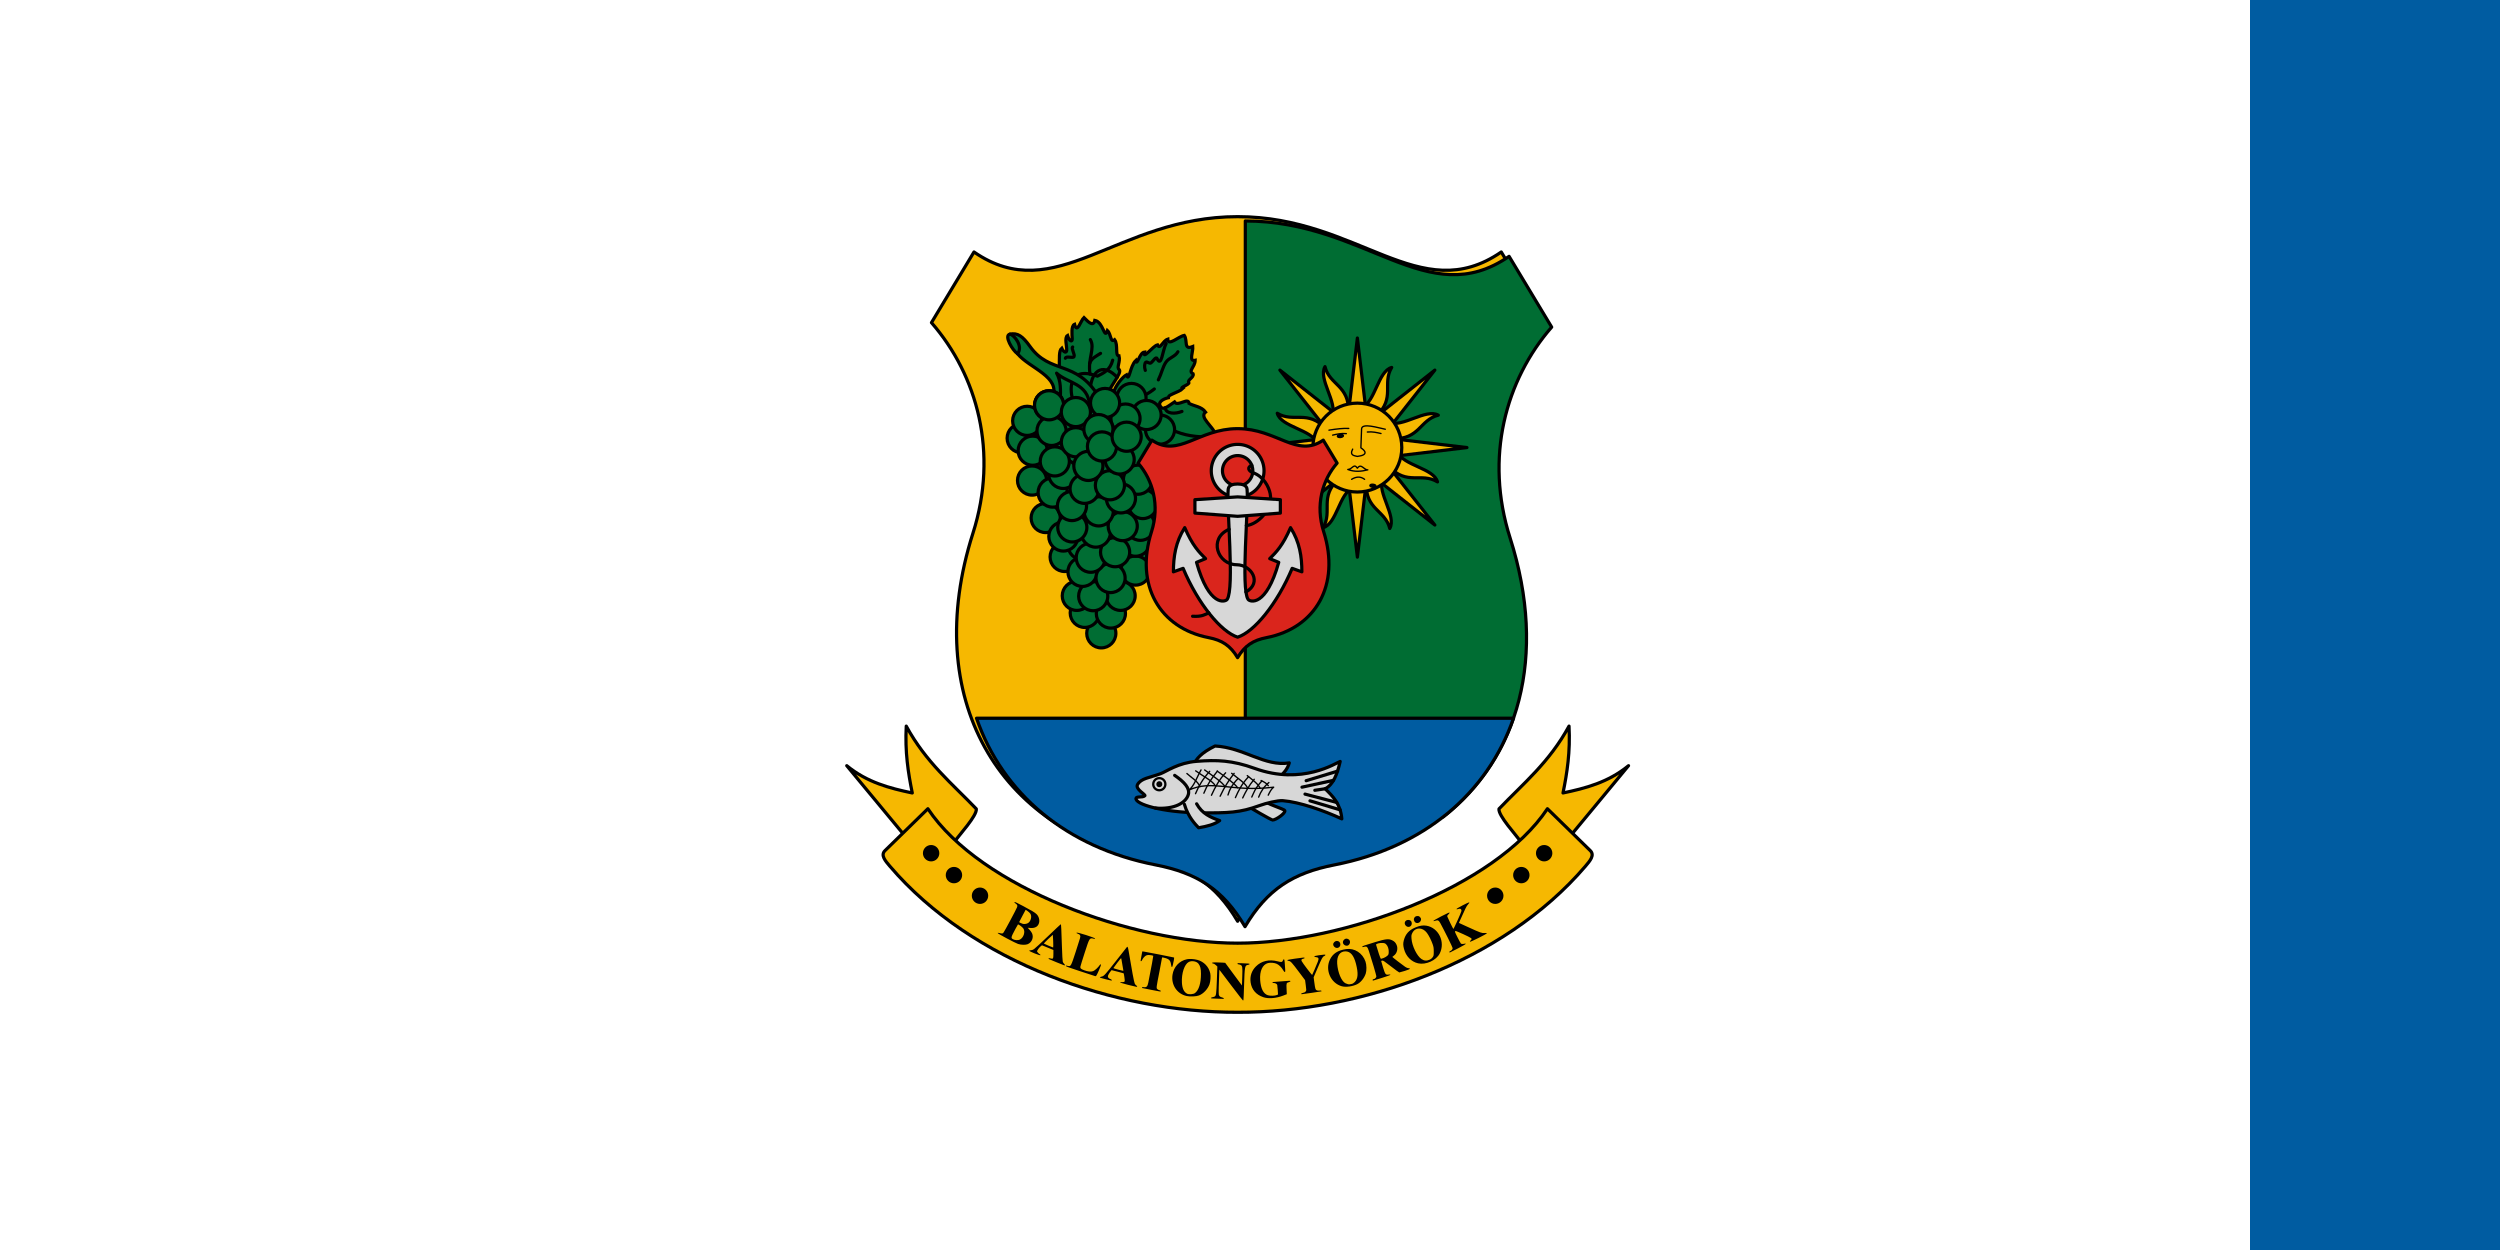 <svg width="1200" height="600" version="1.1" viewBox="0 0 1200 600" xmlns="http://www.w3.org/2000/svg">
 <g transform="translate(0,-522.52)">
  <path d="m 0,522.52 h 1200 v 600 H 0 Z" fill="#fff" style="paint-order:fill markers stroke"/>
  <g transform="matrix(2.206,0,0,2.206,-36084.569,-30422.425)">
   <g transform="translate(-42.333)" stroke="#000" stroke-linecap="round" stroke-linejoin="round">
    <path d="m16688.517 14214.66c32.59-6.361 49.62-35.121 38.166-71.013-5.596-17.536-0.957-34.35 9.027-45.817l-9.253-15.373c-17.788 12.259-31.03-7.687-57.367-7.687-26.336 0-39.578 19.946-57.366 7.687l-9.253 15.373c9.984 11.467 14.623 28.281 9.027 45.817-11.454 35.892 5.576 64.652 38.166 71.013 9.019 1.76 14.625 5.312 19.426 13.42 4.802-8.108 10.408-11.66 19.427-13.42z" fill="#f6b801" stroke-width=".7"/>
    <path transform="matrix(.265 0 0 .265 15647.389 13480.465)" d="m3861.793 2246.193v489.342h162.418c61.715-48.269 86.065-131.708 55.01-229.022-21.15-66.278-3.616-129.826 34.119-173.166l-34.973-58.102c-67.174 46.295-117.198-28.928-216.574-29.053z" fill="#006d33" fill-rule="evenodd" stroke-width="2.646"/>
    <path transform="matrix(.265 0 0 .265 15647.389 13480.465)" d="m3641.102 2654.502c21.418 61.953 73.841 106.124 147.025 120.408 34.087 6.652 55.274 20.076 73.42 50.721 18.149-30.645 39.338-44.069 73.426-50.721 73.185-14.284 125.608-58.455 147.025-120.408z" fill="#005ca1" fill-rule="evenodd" stroke-width="2.646"/>
   </g>
   <g transform="translate(-216.958)" stroke="#000" stroke-linecap="round" stroke-linejoin="round">
    <g fill="#f6b801" stroke-width=".7">
     <path d="m16867.851 14117.332 1.921-16.156 1.922 16.156"/>
     <path d="m16873.846 14118.223 12.782-10.066-10.064 12.784"/>
     <path d="m16877.455 14123.093 16.156 1.92-16.156 1.924"/>
     <path d="m16876.563 14129.088 10.067 12.781-12.785-10.063"/>
     <path d="m16871.693 14132.697-1.919 16.156-1.925-16.156"/>
     <path d="m16862.981 14120.941-10.065-12.783 12.783 10.065"/>
     <path d="m16867.851 14117.332c0.16-5.929-4.105-5.844-5.125-9.928-1.546 2.684 2.788 7.781 1.566 10.783"/>
     <path d="m16873.846 14118.223c4.306-4.079 1.229-7.035 3.396-10.644-2.991 0.805-3.531 7.474-6.517 8.732"/>
     <path d="m16877.455 14123.093c5.929 0.16 5.844-4.106 9.928-5.126-2.684-1.55-7.782 2.789-10.783 1.566"/>
     <path d="m16876.563 14129.088c4.079 4.306 7.036 1.228 10.645 3.395-0.803-2.994-7.475-3.53-8.732-6.517"/>
     <path d="m16871.693 14132.697c-0.16 5.928 4.108 5.843 5.127 9.927 1.55-2.684-2.79-7.781-1.566-10.783"/>
     <path d="m16865.697 14131.805c-4.305 4.078-1.225 7.036-3.393 10.644 2.993-0.801 3.529-7.474 6.517-8.732"/>
     <path d="m16865.698 14131.805-12.782 10.067 10.063-12.785"/>
     <path d="m16862.981 14120.941c-4.079-4.305-7.033-1.23-10.643-3.396 0.801 2.99 7.473 3.53 8.732 6.517"/>
     <path d="m16862.09 14126.937-16.155-1.923 16.155-1.921"/>
     <circle cx="16869.766" cy="14125.014" r="9.669" fill-rule="evenodd"/>
    </g>
    <g fill="none" stroke-width=".3">
     <path d="m16863.591 14121.225c1.636-0.27 3.134-0.441 4.303-0.377"/>
     <path d="m16875.845 14121.024c-1.494-0.28-5.106-1.469-5.158-0.05l-0.151 4.101c0.866 0.55 1.797 1.546-0.764 1.863-0.49-0.152-1.797-0.126-1.023-1.586"/>
     <path d="m16864.396 14122.307c0.927-0.213 1.846-0.44 2.969-0.327"/>
     <path d="m16869.772 14129.504c-0.773-1.176-1.077 0.259-2.08 0.277 1.531 0.586 2.956 0.426 4.354 0.08-0.889 0.03-1.438-1.535-2.274-0.357z"/>
     <path d="m16868.523 14131.92c0.939-0.561 1.879-0.71 2.818 0"/>
    </g>
    <g stroke-width=".3">
     <ellipse transform="rotate(-5.888)" cx="15328.352" cy="15778.174" rx=".666" ry=".333" fill-rule="evenodd"/>
     <path d="m16874.91 14121.957c-0.927-0.213-1.846-0.44-2.969-0.327" fill="none"/>
     <ellipse transform="matrix(-.995 -.103 -.103 .995 0 0)" cx="-18232.963" cy="12316.915" rx=".666" ry=".333" fill-rule="evenodd"/>
    </g>
   </g>
   <g transform="translate(-179.917,-31.75)">
    <g fill="#f6b801" stroke="#000" stroke-linecap="round" stroke-linejoin="round" stroke-width=".7">
     <path d="m16869.121 14243.542c-2.135-2.807-5.713-6.654-5.587-8.153 5.287-5.522 10.961-10.125 15.25-18.017 0.299 5.583-0.414 10.155-1.309 14.544 4.865-1.018 9.821-2.29 14.256-5.934l-13.249 16"/>
     <path d="m16744.236 14243.542c2.135-2.807 5.713-6.654 5.587-8.153-5.287-5.522-10.961-10.125-15.25-18.017-0.299 5.583 0.414 10.155 1.309 14.544-4.865-1.018-9.821-2.29-14.256-5.934l13.249 16"/>
     <path d="m16731.02 14247.874c-1.037-1.214-2.083-2.424-1.067-3.416l9.324-9.11c11.396 17.158 44.55 29.252 67.401 29.252 22.852 0 56.006-12.094 67.402-29.252l9.324 9.11c1.016 0.992-0.03 2.202-1.067 3.416-17.923 20.984-49.055 31.827-75.659 31.764-26.603 0.06-57.735-10.78-75.658-31.764z"/>
    </g>
    <g>
     <g fill-rule="evenodd" stroke="#000" stroke-linecap="round" stroke-linejoin="round" stroke-width=".7">
      <circle cx="16739.984" cy="14245.025" r="1.434"/>
      <circle cx="16744.951" cy="14249.789" r="1.434"/>
      <circle cx="16750.621" cy="14254.277" r="1.434"/>
      <circle transform="scale(-1,1)" cx="-16873.373" cy="14245.025" r="1.434"/>
      <circle transform="scale(-1,1)" cx="-16868.406" cy="14249.789" r="1.434"/>
      <circle transform="scale(-1,1)" cx="-16862.736" cy="14254.277" r="1.434"/>
     </g>
     <path d="m16805.73 14274.376c-1.119-1.48-2.258-2.985-2.532-3.344l-0.497-0.652-0.02 0.487c-0.116 2.548-0.159 4.653-0.101 4.91 0.08 0.365 0.242 0.503 0.736 0.636 0.212 0.06 0.36 0.148 0.36 0.219 0 0.101-0.115 0.112-0.647 0.07-0.357-0.03-0.985-0.05-1.397-0.05-0.583 0-0.75-0.03-0.75-0.118 0-0.07 0.132-0.142 0.316-0.177 0.174-0.03 0.387-0.1 0.473-0.143 0.328-0.176 0.376-0.53 0.487-3.576l0.106-2.955-0.349-0.326c-0.215-0.2-0.431-0.325-0.564-0.325-0.134 0-0.215-0.05-0.215-0.127 0-0.104 0.145-0.127 0.792-0.127 0.435 0 1.074 0.02 1.42 0.05l0.628 0.05 0.473 0.645c0.261 0.355 1.079 1.464 1.819 2.464l1.345 1.818 0.07-1.861c0.08-2.174 0.04-2.441-0.41-2.629-0.159-0.07-0.366-0.12-0.46-0.12-0.104 0-0.172-0.06-0.172-0.14 0-0.125 0.101-0.134 0.952-0.09 0.524 0.03 1.115 0.06 1.312 0.06 0.477 0 0.498 0.217 0.03 0.296-0.696 0.117-0.727 0.276-0.859 4.488-0.05 1.723-0.115 3.162-0.136 3.197-0.02 0.03-0.07 0.06-0.105 0.06-0.04 0-0.982-1.211-2.101-2.692zm6.509 1.968c-1.553-0.529-2.506-1.644-2.733-3.199-0.193-1.32 0.205-2.534 1.14-3.474 1.205-1.212 2.889-1.608 4.755-1.117 0.843 0.221 0.975 0.198 1.141-0.203 0.184-0.443 0.316-0.316 0.371 0.356 0.162 1.952 0.165 2.18 0.03 2.18-0.07 0-0.243-0.2-0.381-0.444-0.324-0.574-0.824-1.071-1.343-1.332-0.476-0.241-1.399-0.327-1.94-0.181-1.187 0.319-1.837 1.735-1.698 3.693 0.132 1.871 0.695 2.982 1.675 3.307 0.497 0.165 1.563 0.135 1.965-0.05l0.245-0.116-0.06-0.933c-0.03-0.514-0.08-1.021-0.107-1.128-0.06-0.233-0.435-0.441-0.789-0.441-0.255 0-0.358-0.142-0.153-0.209 0.06-0.02 0.773-0.07 1.588-0.125 0.815-0.05 1.644-0.112 1.841-0.138 0.485-0.06 0.509 0.171 0.03 0.3-0.531 0.143-0.551 0.204-0.49 1.481l0.05 1.134-0.782 0.303c-1.554 0.601-3.219 0.731-4.367 0.34zm-16.67-0.246c-2.093-0.475-3.393-2.434-3.065-4.618 0.26-1.728 1.491-3.047 3.161-3.387 0.559-0.114 1.493-0.06 2.239 0.139 1.427 0.371 2.513 1.502 2.82 2.934 0.128 0.595 0.05 1.775-0.167 2.37-0.375 1.055-1.332 2.073-2.298 2.443-0.605 0.232-1.935 0.291-2.69 0.119zm1.824-0.639c0.841-0.626 1.301-2.102 1.306-4.191 0-1.088-0.149-1.7-0.546-2.205-0.412-0.524-1.449-0.709-2.103-0.375-0.947 0.483-1.614 2.501-1.496 4.526 0.07 1.245 0.437 2.021 1.119 2.375 0.402 0.209 1.362 0.137 1.72-0.13zm23.13 0.142c0-0.07 0.161-0.145 0.394-0.191 0.274-0.05 0.446-0.147 0.564-0.306 0.166-0.225 0.167-0.243 0.02-1.341l-0.147-1.113-1.276-1.701c-1.622-2.164-1.856-2.419-2.278-2.486-0.18-0.03-0.327-0.1-0.327-0.155 0-0.07 0.538-0.178 1.63-0.332 0.896-0.126 1.74-0.237 1.874-0.246 0.361-0.03 0.375 0.173 0.02 0.24-0.408 0.08-0.528 0.233-0.398 0.519 0.18 0.395 2.231 3.088 2.298 3.017 0.05-0.06 0.964-2.191 1.221-2.862 0.278-0.725 0.192-0.956-0.378-1.006-0.247-0.02-0.381-0.07-0.381-0.147 0-0.08 0.284-0.156 0.974-0.258 1.206-0.177 1.44-0.185 1.438-0.05 0 0.06-0.125 0.163-0.275 0.233-0.351 0.163-0.483 0.406-1.467 2.709l-0.815 1.905 0.141 1.059c0.197 1.481 0.25 1.652 0.556 1.778 0.15 0.06 0.391 0.08 0.587 0.05 0.296-0.05 0.526 0.05 0.406 0.167-0.03 0.03-4.124 0.627-4.315 0.627-0.04 0-0.07-0.05-0.07-0.112zm-32.766-0.868c-1.001-0.203-1.83-0.37-1.842-0.372-0.01 0-0.02-0.06-0.02-0.124 0-0.09 0.07-0.11 0.292-0.07 0.648 0.105 0.878-0.112 1.051-0.99 0.699-3.546 1.116-5.782 1.082-5.815-0.07-0.08-0.684-0.192-1.011-0.194-0.177 0-0.428 0.05-0.559 0.121-0.301 0.155-0.703 0.611-0.848 0.961-0.06 0.149-0.164 0.271-0.229 0.271-0.147 0-0.15 0.05 0.07-1.131l0.186-1.004 0.376 0.05c0.498 0.07 6.474 1.242 6.544 1.285 0.03 0.02 0 0.273-0.05 0.565-0.06 0.291-0.154 0.749-0.208 1.017-0.127 0.628-0.303 0.648-0.386 0.04-0.145-1.065-0.435-1.333-1.754-1.624-0.185-0.04-0.233-0.02-0.233 0.1 0 0.08-0.249 1.407-0.551 2.943-0.693 3.519-0.701 3.586-0.473 3.828 0.1 0.102 0.31 0.211 0.474 0.242 0.329 0.06 0.417 0.297 0.106 0.281-0.105 0-1.01-0.175-2.011-0.378zm-4.975-1.079c-0.969-0.246-1.701-0.472-1.684-0.521 0.02-0.05 0.16-0.08 0.318-0.06 0.382 0.03 0.639-0.04 0.698-0.191 0.04-0.117-0.167-1.65-0.238-1.722-0.02-0.02-0.617-0.18-1.331-0.36l-1.297-0.328-0.154 0.188c-0.363 0.441-0.65 0.956-0.65 1.164 0 0.261 0.196 0.464 0.577 0.597 0.148 0.05 0.269 0.147 0.269 0.212 0 0.07-0.02 0.119-0.05 0.119-0.02 0-0.616-0.139-1.315-0.309-0.763-0.185-1.258-0.345-1.239-0.401 0.02-0.05 0.193-0.124 0.392-0.163 0.505-0.1 0.718-0.334 3.257-3.572 1.204-1.537 2.223-2.83 2.263-2.874 0.139-0.152 0.229 0.07 0.371 0.927 0.682 4.106 1.174 6.735 1.318 7.035 0.09 0.191 0.262 0.391 0.381 0.445 0.228 0.104 0.207 0.272-0.03 0.258-0.08 0-0.915-0.203-1.859-0.442zm-0.973-3.126c-0.02-0.06-0.129-0.687-0.239-1.397-0.11-0.711-0.221-1.289-0.245-1.287-0.06 0-1.632 2.047-1.67 2.162-0.02 0.05 0.439 0.202 1.01 0.347 1.239 0.314 1.193 0.307 1.144 0.175zm47.528 3.448c-2.373-0.668-3.65-3.481-2.605-5.742 0.628-1.36 1.72-2.078 3.57-2.347 1.805-0.263 3.57 0.879 4.196 2.714 0.251 0.735 0.273 1.956 0.05 2.625-0.332 0.982-1.06 1.893-1.83 2.286-0.994 0.509-2.489 0.714-3.377 0.464zm2.137-0.504c0.224-0.04 0.434-0.164 0.679-0.41 0.731-0.733 0.809-1.923 0.262-4.019-0.471-1.805-1.195-2.651-2.275-2.661-1.222-0.01-1.911 1.015-1.8 2.683 0.126 1.896 0.925 3.806 1.779 4.251 0.316 0.165 0.725 0.272 0.903 0.236 0.07-0.01 0.273-0.05 0.452-0.08zm4.579-0.816c-0.06-0.1 0.101-0.241 0.27-0.243 0.214 0 0.541-0.358 0.541-0.586 0-0.218-1.032-3.72-1.619-5.494-0.309-0.935-0.474-1.095-0.979-0.955-0.419 0.116-0.45 0.114-0.45-0.03 0-0.12 0.193-0.187 2.899-1.015 2.151-0.658 2.859-0.73 3.582-0.362 0.51 0.259 0.736 0.492 0.962 0.992 0.366 0.807 0.101 1.859-0.591 2.349-0.181 0.128-0.33 0.253-0.331 0.279 0 0.06 2.207 1.762 2.798 2.159 0.283 0.191 0.534 0.293 0.722 0.293 0.196 0 0.288 0.04 0.288 0.123 0 0.08-0.348 0.233-1.089 0.466-0.599 0.188-1.142 0.341-1.207 0.34-0.06 0-0.877-0.594-1.805-1.317-1.451-1.131-1.719-1.308-1.905-1.262-0.119 0.03-0.225 0.06-0.234 0.07-0.01 0.01 0.168 0.626 0.396 1.368 0.486 1.584 0.568 1.692 1.214 1.603 0.332-0.05 0.409-0.03 0.379 0.06-0.02 0.07-0.828 0.357-1.894 0.685-1.021 0.313-1.863 0.57-1.872 0.571 0 0-0.04-0.04-0.08-0.09zm2.361-4.818c0.251-0.09 0.603-0.297 0.782-0.452 0.303-0.262 0.327-0.317 0.359-0.824 0.04-0.66-0.193-1.362-0.575-1.728-0.206-0.198-0.347-0.25-0.75-0.279-0.651-0.05-1.486 0.18-1.429 0.389 0.366 1.323 0.961 3.065 1.048 3.065 0.06 0 0.314-0.08 0.565-0.171zm-62.722 3.937c-0.05-0.02-1.504-0.492-3.239-1.055-2.368-0.77-3.153-1.058-3.153-1.158 0-0.08 0.05-0.114 0.121-0.09 0.07 0.03 0.255 0.07 0.418 0.103 0.536 0.1 0.621-0.06 1.608-3.106 1.092-3.364 1.077-3.308 0.955-3.549-0.105-0.207-0.219-0.287-0.597-0.422-0.185-0.07-0.223-0.112-0.15-0.184 0.133-0.134 3.995 1.096 3.995 1.272 0 0.09-0.06 0.104-0.222 0.06-0.987-0.247-0.937-0.323-2.019 3.001-0.493 1.513-0.918 2.886-0.944 3.049-0.06 0.38 0.08 0.515 0.846 0.803 0.792 0.298 1.471 0.36 1.947 0.178 0.356-0.136 1.094-0.821 1.422-1.321 0.102-0.156 0.164-0.187 0.236-0.118 0.07 0.07-0.04 0.4-0.44 1.307-0.517 1.165-0.596 1.289-0.784 1.223zm-8.17-2.914c-2.127-0.872-2.073-0.846-1.973-0.945 0.06-0.06 0.193-0.06 0.436 0.01 0.543 0.163 0.605 0.06 0.605-0.979v-0.868l-2.486-1.02-0.285 0.224c-0.312 0.246-0.785 0.903-0.785 1.092 0 0.127 0.369 0.513 0.632 0.661 0.09 0.05 0.134 0.132 0.103 0.183-0.08 0.121-2.428-0.818-2.428-0.969 0-0.07 0.118-0.108 0.322-0.108 0.21 0 0.453-0.08 0.699-0.242 0.207-0.132 1.592-1.409 3.078-2.836 1.487-1.427 2.731-2.595 2.765-2.595 0.07 0 0.129 1.164 0.247 5.038 0.05 1.537 0.125 2.935 0.173 3.108 0.05 0.172 0.185 0.39 0.304 0.483 0.187 0.148 0.218 0.36 0.05 0.339-0.03 0-0.687-0.265-1.455-0.58zm-0.976-4.683c-0.03-0.757-0.07-1.386-0.08-1.398-0.01-0.01-0.464 0.403-1.009 0.922-0.544 0.518-0.97 0.963-0.945 0.988 0.06 0.06 1.921 0.845 2.022 0.856 0.04 0 0.04-0.612 0.01-1.368zm79.393 4.806c-1.479-0.333-2.656-1.538-3.065-3.139-0.202-0.79-0.211-1.195-0.04-1.854 0.356-1.365 1.12-2.223 2.498-2.804 0.949-0.4 1.665-0.517 2.414-0.393 2.666 0.442 4.16 3.541 2.911 6.038-0.757 1.513-3.005 2.538-4.719 2.152zm2.593-0.825c0.224-0.104 0.454-0.304 0.593-0.514 0.211-0.319 0.227-0.408 0.225-1.239 0-0.761-0.04-0.997-0.239-1.571-0.31-0.883-0.834-1.922-1.251-2.478-0.962-1.282-2.541-1.261-3.179 0.04-0.201 0.413-0.216 0.515-0.175 1.189 0.1 1.594 1.18 3.812 2.18 4.474 0.602 0.398 1.143 0.426 1.846 0.1zm4.221-1.624c-0.03-0.08 0.05-0.157 0.206-0.223 0.299-0.124 0.499-0.384 0.499-0.649 0-0.166-1.84-3.888-2.681-5.422-0.338-0.616-0.545-0.713-1.1-0.513-0.26 0.09-0.369 0.102-0.396 0.03-0.02-0.06 0.697-0.476 1.724-1.006 1.173-0.606 1.772-0.874 1.796-0.803 0.02 0.06-0.1 0.231-0.256 0.382-0.244 0.23-0.282 0.313-0.233 0.509 0.06 0.226 1.19 2.541 1.306 2.667 0.06 0.07 1.676-3.506 1.753-3.888 0.04-0.178 0-0.295-0.1-0.4-0.146-0.145-0.262-0.145-0.778 0-0.131 0.04-0.19 0.02-0.189-0.06 0-0.106 2.504-1.428 2.705-1.428 0.159 0 0.09 0.137-0.231 0.477-0.293 0.309-0.599 0.924-1.763 3.555l-0.192 0.433 2.09 0.953c2.656 1.213 2.888 1.295 3.507 1.243 0.336-0.03 0.487-0.01 0.485 0.06 0 0.15-3.571 1.935-3.67 1.836-0.05-0.05 0-0.156 0.144-0.293 0.268-0.249 0.277-0.314 0.07-0.505-0.24-0.217-3.242-1.588-3.37-1.539-0.06 0.02-0.112 0.108-0.112 0.187 0 0.139 1.11 2.331 1.295 2.557 0.09 0.104 0.571 0.109 0.896 0 0.06-0.02 0.133 0 0.152 0.06 0.02 0.05-0.709 0.48-1.708 0.995-0.959 0.494-1.756 0.898-1.772 0.898-0.02 0-0.05-0.05-0.08-0.119zm-25.04-1.144c-0.169-0.169-0.247-0.333-0.247-0.515 0-0.381 0.397-0.762 0.793-0.762 0.455 0 0.769 0.311 0.769 0.762 0 0.711-0.804 1.026-1.315 0.515zm2.504-0.255c-0.642-0.183-0.838-0.831-0.387-1.283 0.277-0.276 0.562-0.314 0.933-0.123 0.745 0.386 0.261 1.635-0.546 1.406zm-71.289-0.354c-0.651-0.219-4.377-2.2-4.429-2.355-0.03-0.09 0.01-0.102 0.163-0.06 0.111 0.03 0.359 0.08 0.55 0.107 0.32 0.04 0.366 0.02 0.563-0.238 0.244-0.324 2.679-4.882 2.889-5.408 0.165-0.411 0.102-0.579-0.325-0.87-0.188-0.127-0.266-0.233-0.223-0.302 0.05-0.08 0.571 0.164 1.92 0.885 1.92 1.025 2.448 1.343 2.858 1.718 0.508 0.465 0.747 1.276 0.57 1.932-0.215 0.799-0.856 1.178-1.87 1.105l-0.594-0.04 0.387 0.413c0.213 0.228 0.46 0.575 0.55 0.772 0.415 0.915-0.02 1.995-0.953 2.386-0.448 0.187-1.428 0.165-2.056-0.05zm0.364-0.957c0.836-0.436 1.234-1.717 0.755-2.427-0.225-0.335-1.078-0.958-1.176-0.859-0.04 0.04-0.28 0.466-0.539 0.953-1.015 1.907-1.032 1.988-0.477 2.281 0.373 0.197 1.109 0.224 1.437 0.05zm1.729-3.573c0.644-0.333 0.954-1.479 0.558-2.065-0.11-0.163-0.386-0.421-0.613-0.574l-0.413-0.277-0.707 1.324c-0.388 0.728-0.706 1.338-0.706 1.355 0 0.06 0.548 0.317 0.804 0.382 0.311 0.08 0.762 0.02 1.077-0.145zm82.271 0.567c-0.514-0.514-0.207-1.277 0.514-1.277 0.47 0 0.762 0.286 0.762 0.747 0 0.714-0.772 1.034-1.276 0.53zm2.102-0.691c-0.233-0.136-0.424-0.574-0.361-0.828 0.1-0.39 0.37-0.605 0.77-0.605 0.3 0 0.397 0.05 0.587 0.271 0.185 0.22 0.218 0.327 0.179 0.571-0.09 0.542-0.716 0.858-1.175 0.591z"/>
    </g>
   </g>
   <g transform="translate(-132.292)" stroke="#000" stroke-linecap="round" stroke-width=".7">
    <circle cx="16738.074" cy="14125.295" r="3.171" fill="#006d33" fill-rule="evenodd" stroke-linejoin="round"/>
    <path d="m16713.428 14119.325 6.334-4.697c0.267-1.855 0.467-4.563 0.493-6.584 0.03-2.587-0.121-4.104 0.522-4.662 0.437 0.985 1.031 1.097 1.081 0.498 0.07-0.876-0.548-2.81 0.182-3.255 0.401 1.367 1.077 1.484 1.026 0.693-0.05-0.819-0.268-2.804 0.505-3.132 0.537 2.208 1.339-0.809 2.046-1.476 0.382 0.342 1.993 2.409 2.366 0.622 1.875 0.361 2.067 4.312 2.74 2.225 0.82 0.75 0.626 2.781 1.566 1.993 0.827 1.128 0.03 3.567 0.961 3.505 0.339 1.381-0.651 2.614 0.07 3.025 0.514 0.772-1.732 3.166-2.598 5.338l1.192 0.05c0.505-2.021 2.183-3.875 2.954-4.288 0.584 1.809 0.727-1.866 2.011-3.096 0.287 1.356 0.822-1.749 1.886-1.851-0.447 1.856 1.82-1.323 2.847-1.566 0.527 1.206 1.135-0.901 2.242-1.245 0.06 1.635 2.367-0.607 3.594-0.819 0.778 1.121-0.214 3.277 1.851 2.42 0.103 1.16-0.934 3.331 0.516 3.007-0.03 1.47-1.635 2.334-0.445 2.936 0.255 0.797-1.394 1.37-0.925 1.887 0.233 0.463-2.215 1.1-1.353 1.352-0.772 0.776-3.87 1.519-2.811 1.922-0.823 0.07-2.575 0.747-2.129 1.728 0.592 1.301 1.632 0.228 3.161-0.768 0.714 1.12 3.066-1.141 3.167 0.321 1.199 0.628 2.73 0.685 3.595 1.886-1.441 1.171 1.566 2.95 2.419 5.231l-14.27 29.039-5.587 3.879-12.99-5.551-5.658-17.936z" fill="#006d33"/>
    <g fill="none" stroke-linejoin="round">
     <path d="m16721.571 14105.573c0.14-0.564 1.623 0.07 1.879-0.332 0.269-0.42-0.683-1.859-0.294-2.109"/>
     <path d="m16723.282 14114.884c-0.71-1.837-1.472-7.865 5.259-5.41 1.378-0.699 2.792-1.339 3.322-3.473"/>
     <path d="m16738.959 14108.216c-0.262-0.751-0.17-1.573 0.129-1.783 0.264-0.185 0.774 0.394 1.108 0.157 0.382-0.272 1.072-1.464 1.313-0.959 0.997 2.083 1.167-1.72 1.98-3.254"/>
     <path d="m16741.803 14110.279c0.662-1.306 0.946-2.827 1.658-3.852 0.705-1.015 2.014-1.185 2.594-2.263"/>
     <path d="m16737.927 14113.777c1.008-0.08 1.852-0.629 2.995-1.51"/>
     <path d="m16743.28 14116.374c0.196 1.345 2.209 1.368 3.656 0.775"/>
     <path d="m16744.596 14121.074c2.901 1.428 5.626 1.622 8.329 1.661"/>
     <path d="m16727.006 14101.522c1.094 1.922-0.623 4.061-0.07 7.493"/>
     <path d="m16726.861 14106.736c0.289-1.134 1.482-1.64 2.36-2.22"/>
     <path d="m16726.956 14112.393c0.394-4.852 3.263-5.5 5.885-2.664"/>
    </g>
    <path d="m16728.793 14113.878c-4.906-8.004-10.528-4.731-14.908-10.851-1.654-2.31-2.722-3.031-4.393-2.688-1.353 0.279 0.599 3.564 1.661 4.253 2.572 3.176 9.539 5.008 7.6 9.562l1.711 0.504c0.08-2.077 0.162-4.155-0.806-5.839 2.449 2.269 6.804 2.127 7.197 6.996" fill="#006d33" stroke-linejoin="round"/>
    <path d="m16709.511 14100.335c0.894 0.132 2.968 2.696 1.642 4.257" fill="none" stroke-linejoin="round"/>
    <g fill="#006d33" fill-rule="evenodd" stroke-linejoin="round">
     <circle cx="16729.387" cy="14165.429" r="3.171"/>
     <circle cx="16725.789" cy="14160.98" r="3.171"/>
     <circle cx="16731.471" cy="14161.123" r="3.171"/>
     <circle cx="16724.061" cy="14157.275" r="3.171"/>
     <circle cx="16721.414" cy="14148.809" r="3.171"/>
     <circle cx="16717.287" cy="14140.34" r="3.171"/>
     <circle cx="16714.322" cy="14132.186" r="3.171"/>
     <circle cx="16712.064" cy="14122.975" r="3.171"/>
     <circle cx="16733.588" cy="14157.275" r="3.171"/>
     <circle cx="16736.834" cy="14151.77" r="3.171"/>
     <circle cx="16727.625" cy="14157.347" r="3.171"/>
     <circle cx="16725.297" cy="14152.053" r="3.171"/>
     <circle cx="16725.297" cy="14146.23" r="3.171"/>
     <circle cx="16731.4" cy="14153.398" r="3.171"/>
     <circle cx="16736.834" cy="14145.489" r="3.171"/>
     <circle cx="16727.096" cy="14148.979" r="3.171"/>
     <circle cx="16732.389" cy="14147.777" r="3.171"/>
     <circle cx="16721.133" cy="14144.36" r="3.171"/>
     <circle cx="16737.893" cy="14142.028" r="3.171"/>
     <circle cx="16728.191" cy="14143.513" r="3.171"/>
     <circle cx="16723.076" cy="14142.383" r="3.171"/>
     <circle cx="16734.047" cy="14142.1" r="3.171"/>
     <circle cx="16718.805" cy="14134.803" r="3.171"/>
     <circle cx="16738.422" cy="14137.296" r="3.171"/>
     <circle cx="16728.824" cy="14138.893" r="3.171"/>
     <circle cx="16723.002" cy="14137.732" r="3.171"/>
     <circle cx="16737.363" cy="14132.003" r="3.171"/>
     <circle cx="16733.658" cy="14136.064" r="3.171"/>
     <circle cx="16721.1" cy="14130.74" r="3.171"/>
     <circle cx="16714.463" cy="14125.691" r="3.171"/>
     <circle cx="16713.264" cy="14119.197" r="3.171"/>
     <circle cx="16725.756" cy="14133.987" r="3.171"/>
     <circle cx="16731.26" cy="14133.214" r="3.171"/>
     <circle cx="16733.377" cy="14127.604" r="3.171"/>
     <circle cx="16718.027" cy="14115.808" r="3.171"/>
     <circle cx="16718.557" cy="14121.387" r="3.171"/>
     <circle cx="16719.264" cy="14128.022" r="3.171"/>
     <circle cx="16718.027" cy="14115.808" r="3.171"/>
     <circle cx="16735.953" cy="14114.22" r="3.171"/>
     <circle cx="16742.164" cy="14121.102" r="3.171"/>
     <circle cx="16739.236" cy="14117.926" r="3.171"/>
     <circle cx="16734.65" cy="14118.7" r="3.171"/>
     <circle cx="16730.205" cy="14115.311" r="3.171"/>
     <circle cx="16723.854" cy="14117.285" r="3.171"/>
     <circle cx="16723.854" cy="14123.851" r="3.171"/>
     <circle cx="16728.758" cy="14120.99" r="3.171"/>
     <circle cx="16726.57" cy="14129" r="3.171"/>
     <circle cx="16729.535" cy="14124.766" r="3.171"/>
     <circle cx="16734.898" cy="14122.648" r="3.171"/>
    </g>
   </g>
   <path d="m16633.071 14166.36c10.591-2.061 16.119-11.394 12.401-23.076-1.815-5.701-0.308-11.17 2.932-14.889l-3.013-4.999c-5.779 3.98-10.056-2.5-18.642-2.5-8.584 0-12.858 6.48-18.64 2.5l-3.01 4.999c3.237 3.719 4.744 9.188 2.932 14.889-3.719 11.682 1.809 21.015 12.399 23.076 2.939 0.572 4.749 1.731 6.319 4.365 1.574-2.634 3.385-3.793 6.322-4.365z" fill="#da251c" stroke="#000" stroke-linecap="round" stroke-linejoin="round" stroke-width=".7"/>
   <g transform="translate(-153.458)" stroke="#000" stroke-linecap="round" stroke-linejoin="round" stroke-width=".7">
    <path d="m16780.221 14124.319a5.739 5.739 0 0 0-5.739 5.739 5.739 5.739 0 0 0 5.739 5.74 5.739 5.739 0 0 0 5.74-5.74 5.739 5.739 0 0 0-5.74-5.739zm0 2.44a3.299 3.299 0 0 1 3.3 3.299 3.299 3.299 0 0 1-3.3 3.299 3.299 3.299 0 0 1-3.299-3.299 3.299 3.299 0 0 1 3.299-3.299z" fill="#d7d7d7" fill-rule="evenodd"/>
    <path d="m16792.081 14151.296 2.114 0.755c0-3.258-0.462-6.487-2.466-9.612-1.684 3.896-3.109 5.34-4.53 6.743l1.963 0.806c-2.733 9.775-6.268 8.632-6.664 8.061-1.627-2.347 0.158-20.21-0.23-23.991-0.09-0.89-1.131-1.117-2.05-1.117-0.918 0-1.957 0.227-2.049 1.117-0.388 3.781 1.397 21.644-0.23 23.991-0.396 0.571-3.931 1.714-6.664-8.061l1.963-0.806c-1.421-1.403-2.846-2.847-4.53-6.743-2.004 3.125-2.46 6.354-2.466 9.612l2.114-0.755c3.269 7.762 8.266 13.834 11.863 14.972 3.596-1.138 8.593-7.21 11.862-14.972z" fill="#d7d7d7"/>
    <g fill="none">
     <path d="m16783.299 14128.868c-1.078 0.409-0.756 1.252 0.262 1.613 2.321 0.825 3.44 3.049 3.74 4.56 0.679 3.421-2.738 6.718-5.187 6.943"/>
     <path d="m16778.36 14142.8c-4.541 1.938-2.554 7.683 1.653 7.707 3.192 0.02 5.624 3.911 2.013 5.918"/>
     <path d="m16773.94 14160.983c-0.873 0.377-1.498 0.865-3.521 0.731"/>
    </g>
    <path d="m16770.923 14139.268v-2.919l9.295-0.604 9.296 0.604v2.919l-9.296 0.704z" fill="#d7d7d7"/>
   </g>
   <g transform="translate(-137.583)" stroke="#000" stroke-linecap="round" stroke-linejoin="round">
    <g fill="#d7d7d7" stroke-width=".7">
     <path d="m16766.647 14203.109c0.237 0.148 4.94 2.921 5.31 2.944 0.635 0.04 2.908-1.51 2.642-2.063-0.172-0.357-4.442-1.608-4.202-2.089"/>
     <path d="m16773.416 14196.868c0.794-0.972 1.742-1.714 2.164-3.246-5.321 0.876-9.874-3.335-16.155-3.674-3.055 1.518-4.104 2.825-4.63 4.077"/>
     <path d="m16786.656 14193.311c-0.631 2.749-1.513 5.078-3.274 5.943 1.669 1.632 3.349 3.25 3.63 6.548-4.029-1.853-9.185-3.66-12.811-3.953-1.136-0.09-3.645 0.529-5.099 1.059-4.231 1.542-6.698 1.659-13.302 1.571-7.798-0.105-13.824-1.857-13.568-3.155 0.09-0.475 1.422-0.09 1.925-0.554 0.257-0.238-2.181-1.434-1.594-2.433 0.81-1.378 2.48-1.434 5.018-2.365 1.292-0.474 3.799-2.379 7.881-2.692 4.316-0.33 7.687-0.236 12.594 1.543 10.368 3.757 17.751-1.241 18.6-1.512z"/>
    </g>
    <g fill="none" stroke-width=".7">
     <path d="m16778.348 14198.906 6.864-1.49"/>
     <path d="m16779.254 14197.497 6.826-2.078"/>
     <path d="m16783.382 14199.254-2.24 0.332"/>
     <path d="m16779.003 14200.416 6.916 1.813"/>
     <path d="m16780.085 14201.876 6.55 1.963"/>
     <path d="m16750.643 14196.34c2.098 1.429 3.368 2.812 2.967 4.185-0.506 1.733-2.921 3.266-7.174 2.93"/>
    </g>
    <path d="m16755.424 14202.53c1.164 2.143 3.052 2.958 5.008 3.649-1.086 0.84-2.762 1.252-4.58 1.56-0.667-0.699-2.276-2.31-3.095-5.108" fill="#d7d7d7" stroke-width=".7"/>
    <circle cx="16747.301" cy="14198.26" r=".403" fill-rule="evenodd" stroke-width=".5"/>
    <g fill="none">
     <circle cx="16747.301" cy="14198.26" r="1.321" stroke-width=".5"/>
     <g stroke-width=".3">
      <path d="m16756.38 14195.157c-0.896 1.526-1.55 3.683-2.744 4.436 5.18-2.452 9.24 0.45 18.547-0.687-0.549 0.424-0.864 1.082-1.182 1.737"/>
      <path d="m16753.31 14195.937c0.969 0.928 2.347 1.618 2.812 2.84"/>
      <path d="m16755.215 14195.357c1.474 1.085 3.725 2.206 4.273 3.249"/>
      <path d="m16757.172 14195.162c1.63 1.239 3.811 2.593 4.405 3.616"/>
      <path d="m16759.894 14195.411c1.973 1.39 3.871 2.752 4.448 3.63"/>
      <path d="m16763.044 14195.891c1.324 1.111 3.247 2.291 3.448 3.272"/>
      <path d="m16766.442 14196.389c1.035 0.898 2.367 1.733 2.794 2.761"/>
      <path d="m16769.449 14197.457c0.651 0.306 1.244 0.645 1.566 1.139"/>
      <path d="m16755.179 14200.322c0.679-1.619 1.595-3.239 3.078-4.858"/>
      <path d="m16756.994 14200.215c0.751-1.858 1.611-3.148 2.954-4.804"/>
      <path d="m16761.727 14195.784c-1.334 1.373-2.262 3.079-3.078 4.876"/>
      <path d="m16760.535 14200.873c0.957-2.084 1.992-3.585 3.043-4.964"/>
      <path d="m16764.432 14197.03c-1.311 1.331-1.868 2.482-2.189 3.577"/>
      <path d="m16763.862 14201.176c0.638-1.447 1.325-2.904 2.847-4.537"/>
      <path d="m16767.955 14197.19c-1.163 1.352-1.86 2.705-2.509 4.057"/>
      <path d="m16767.421 14201.051c0.494-1.003 0.613-1.756 2.171-3.469"/>
      <path d="m16771.14 14197.902c-1.044 0.854-1.749 1.934-2.224 3.167"/>
     </g>
    </g>
   </g>
  </g>
  <path d="m1080 522.52h120v600h-120z" fill="#005ca1" style="paint-order:fill markers stroke"/>
 </g>
</svg>
